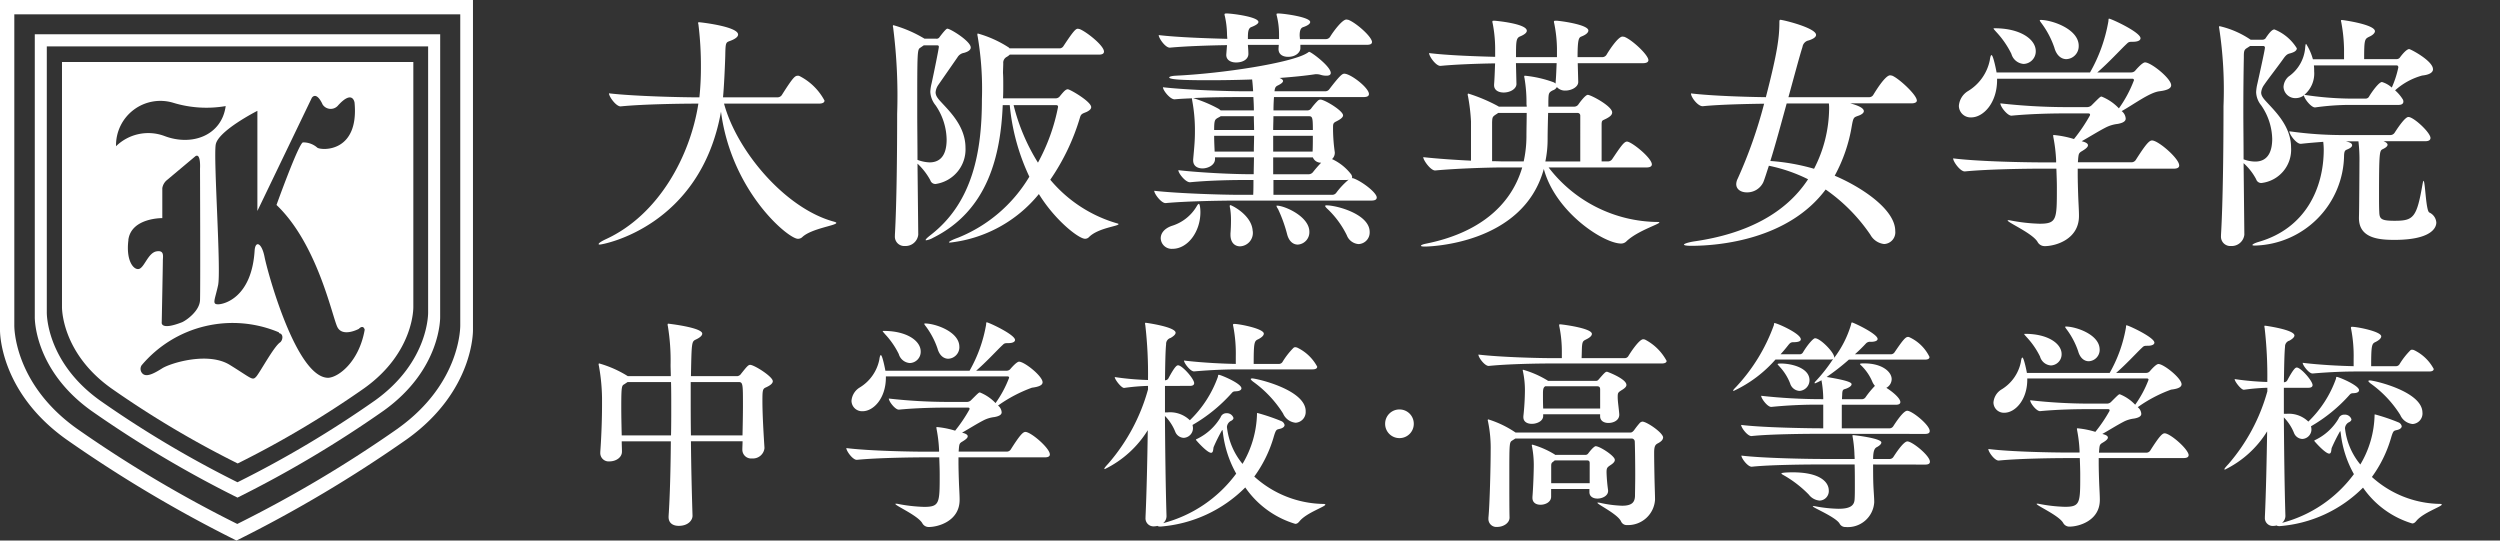 <svg xmlns="http://www.w3.org/2000/svg" xmlns:xlink="http://www.w3.org/1999/xlink" width="222" height="48" viewBox="0 0 222 48"><rect x="0" y="0" width="222" height="48" fill="#333333" stroke="none"/><defs><clipPath id="a"><rect width="222" height="48" fill="#fff"/></clipPath></defs><g clip-path="url(#a)"><g transform="translate(131.282 28.622)"><path d="M129.164,72.131c0,.118-.1.237-.435.237H118.85c-1.086,0-3.714.039-5.473.217h-.02c-.356,0-.909-.751-.909-1.008,2.016.237,5.355.316,6.481.316h.929v-.553a11.258,11.258,0,0,0-.217-2.233.437.437,0,0,1-.02-.138c0-.079.02-.079.079-.079.138,0,2.825.336,2.825.85,0,.157-.158.316-.474.474-.257.138-.356.138-.4.593-.02.218-.02.672-.039,1.087h3.833a.374.374,0,0,0,.316-.178c.138-.237.949-1.5,1.324-1.5.04,0,.1.02.139.02a4.573,4.573,0,0,1,1.936,1.9m-.316,6.817c0,.178-.158.355-.474.513-.217.119-.316.257-.316.83s.02,1.758.039,2.588c.02.731.04,1.245.04,1.541v.04a2.4,2.4,0,0,1-2.47,2.252.548.548,0,0,1-.553-.336c-.316-.652-2.094-1.5-2.094-1.639,0-.02.02-.02.059-.02a.668.668,0,0,1,.177.02,10.325,10.325,0,0,0,1.956.257c.889,0,1.126-.316,1.146-.869,0-.3.02-1.027.02-1.838,0-1.165-.02-2.489-.04-2.983a.28.28,0,0,0-.316-.276H115.728l-.277.177c-.257.158-.257.237-.257,3.221,0,1.422,0,2.944.02,3.6v.02c0,.494-.553.83-1.086.83a.706.706,0,0,1-.791-.711v-.1c.119-1.166.2-4.624.2-5.928a11.592,11.592,0,0,0-.237-2.628.351.351,0,0,1-.02-.119.052.052,0,0,1,.059-.059,9.085,9.085,0,0,1,2.411,1.165h10.2c.158,0,.257-.138.316-.2a7.708,7.708,0,0,1,.513-.652.394.394,0,0,1,.237-.118c.376,0,1.838.988,1.838,1.423m-3.26-4.683c0,.138-.119.277-.376.435-.376.237-.4.257-.4.652,0,.415.119,1.127.139,1.541v.02c0,.474-.474.73-.968.73-.376,0-.732-.177-.732-.593v-.177H118.2v.158c0,.435-.533.691-1.008.691-.4,0-.751-.177-.751-.593v-.079a22.027,22.027,0,0,0,.138-2.311,7.979,7.979,0,0,0-.177-1.68.853.853,0,0,0-.02-.1c0-.04.02-.04.04-.04a8.738,8.738,0,0,1,2.094.909.194.194,0,0,1,.1.079h4.268a.278.278,0,0,0,.237-.119c.534-.613.613-.692.751-.692.04,0,1.719.633,1.719,1.166m-1.028,6.658c0,.139-.1.277-.336.435-.355.237-.4.277-.4.692a15.115,15.115,0,0,0,.138,1.58v.06c0,.415-.494.672-.948.672-.376,0-.711-.178-.711-.573v-.277h-3.4V84.2c0,.455-.474.712-.948.712-.376,0-.711-.178-.711-.613v-.079c.079-.968.119-2.35.119-2.845a8.785,8.785,0,0,0-.158-1.64.876.876,0,0,0-.02-.1.052.052,0,0,1,.059-.059,7.926,7.926,0,0,1,1.976.869c.02,0,.02.04.04.04h2.707a.305.305,0,0,0,.237-.139c.435-.573.612-.632.652-.632.376,0,1.7.869,1.7,1.2m-1.3-6.224c0-.237-.079-.3-.316-.3h-4.564l-.02.02c-.178.119-.178.355-.178.732,0,.335,0,.81.02,1.224h5.058Zm-.929,6.52c0-.218-.138-.237-.257-.237h-2.845l-.138.118c-.158.1-.178.178-.178.4V83h3.418Z" transform="translate(-112.448 -68.713)" fill="#fff"/><path d="M159.548,78.48c-1.086,0-4.386.02-6.066.2h-.02c-.356,0-.909-.751-.909-.988,1.936.238,5.947.3,7.073.3h.217V75.892h-.276a40.982,40.982,0,0,0-4.327.2h-.02c-.336,0-.889-.75-.889-.987a48.7,48.7,0,0,0,5.335.3h.177v-.118a9.468,9.468,0,0,0-.158-1.561,4.75,4.75,0,0,1-.573.277.043.043,0,0,1-.039-.04c0-.04.059-.118.177-.238a14.44,14.44,0,0,0,1.462-1.877.777.777,0,0,1-.257.04H155.6a11.292,11.292,0,0,1-3.715,2.786.043.043,0,0,1-.04-.04c0-.039.079-.138.257-.316a15.909,15.909,0,0,0,3.359-5.493c.02-.118,0-.177.059-.177.218,0,2.331.929,2.331,1.442,0,.178-.237.257-.672.257-.217,0-.3.079-.474.3q-.3.386-.652.771h1.739a.333.333,0,0,0,.257-.177c.415-.692.909-1.245,1.067-1.245.474,0,1.7,1.264,1.7,1.679v.06a9.211,9.211,0,0,0,1.482-2.905c.04-.158.04-.237.1-.237.119,0,2.272,1.008,2.272,1.463,0,.158-.217.257-.613.257a.491.491,0,0,0-.434.158c-.277.3-.593.612-.968.948h3.22a.4.4,0,0,0,.3-.177c.711-1.048.968-1.364,1.186-1.364a.246.246,0,0,1,.118.02,3.7,3.7,0,0,1,1.8,1.758c0,.118-.079.237-.4.237h-6.758a19.826,19.826,0,0,1-1.976,1.541c2.194.355,2.213.553,2.213.652,0,.118-.158.257-.454.375-.257.1-.355.04-.376.474,0,.138-.02.316-.02.474h1.778a.4.4,0,0,0,.316-.177,8.032,8.032,0,0,1,.83-1.008,1.412,1.412,0,0,1-.217-.336,4.38,4.38,0,0,0-.949-1.423c-.079-.079-.158-.138-.158-.177s.079-.059.3-.059h.1c1.541,0,2.411.731,2.411,1.4a.89.89,0,0,1-.474.77c.573.357,1.245.929,1.245,1.265,0,.119-.079.237-.4.237h-4.8v2.094h4.248a.4.4,0,0,0,.316-.177c.079-.119.869-1.384,1.244-1.384.435,0,2,1.264,2,1.8,0,.138-.079.257-.415.257Zm4.723,2.726c0,.534,0,1.147.02,1.739.02.553.079,1.225.079,1.581v.039a2.349,2.349,0,0,1-2.549,2.193.567.567,0,0,1-.533-.316c-.376-.593-2.372-1.4-2.372-1.522,0-.02.02-.02.06-.02a.684.684,0,0,1,.177.02,12.025,12.025,0,0,0,2.055.218c1.107,0,1.4-.336,1.422-.869.02-.3.02-.711.02-1.166,0-.632,0-1.324-.02-1.9h-3c-1.086,0-4.446.02-6.125.2h-.02c-.355,0-.909-.751-.909-.988,1.936.237,6.006.3,7.133.3h2.924c0-.2-.02-.355-.02-.474a11.408,11.408,0,0,0-.158-1.482.875.875,0,0,0-.02-.1.053.053,0,0,1,.059-.06c.119,0,2.509.277,2.509.652,0,.138-.158.277-.376.4-.158.079-.355.2-.355,1.066h1.482a.4.4,0,0,0,.316-.177c.079-.118.869-1.383,1.245-1.383.435,0,2,1.265,2,1.8,0,.138-.079.257-.415.257ZM155.794,72.3c0-.039.079-.059.3-.059.968,0,2.529.4,2.529,1.482a.953.953,0,0,1-.889.949A.926.926,0,0,1,156.9,74a4.642,4.642,0,0,0-.949-1.5c-.079-.1-.158-.158-.158-.2m2.766,11.579a10.025,10.025,0,0,0-2.055-1.62c-.237-.139-.375-.2-.375-.257,0-.1.948-.1,1.007-.1,2.431,0,3.2.869,3.2,1.62a.845.845,0,0,1-.81.889,1.349,1.349,0,0,1-.968-.533" transform="translate(-129.221 -68.581)" fill="#fff"/><path d="M209.089,80.567c0,.138-.1.257-.435.257h-7.548v.4c0,.554.02,1.2.04,1.778.02.554.06,1.127.06,1.5v.039c0,1.857-1.877,2.372-2.687,2.372a.628.628,0,0,1-.573-.336c-.4-.672-2.351-1.522-2.351-1.68,0-.02.02-.02.059-.02a.666.666,0,0,1,.177.02,13.762,13.762,0,0,0,2.272.257c1.363,0,1.363-.336,1.363-2.826,0-.474-.02-.968-.039-1.5H198.2c-1.107,0-4.188.04-5.967.218h-.02c-.355,0-.908-.771-.908-1.027,2.035.257,5.828.316,6.975.316h1.126v-.158a12.293,12.293,0,0,0-.217-1.818.692.692,0,0,0-.02-.118.053.053,0,0,1,.06-.059,7.734,7.734,0,0,1,1.58.316,13.06,13.06,0,0,0,1.245-1.838.15.15,0,0,0,.02-.079c0-.06-.04-.1-.138-.1h-1.858c-.81,0-2.529.02-4.169.177h-.02c-.316,0-.869-.711-.869-.968a46.823,46.823,0,0,0,5.058.3h1.778a.516.516,0,0,0,.336-.139c.652-.651.691-.691.79-.691a3.832,3.832,0,0,1,1.363.929,9.71,9.71,0,0,0,1.186-2.213c0-.1-.079-.119-.138-.119h-10.63v.1c0,1.817-1.086,2.944-2.035,2.944a.922.922,0,0,1-.968-.909,1.493,1.493,0,0,1,.692-1.146,3.7,3.7,0,0,0,1.738-2.431c.04-.276.079-.415.139-.415.138,0,.4,1.324.4,1.364h7.35a12.354,12.354,0,0,0,1.443-4.011c.02-.158,0-.218.059-.218.158,0,2.47,1.068,2.47,1.542,0,.158-.2.276-.593.276h-.06c-.316,0-.316.06-.513.237-.455.435-1.4,1.462-2.233,2.173h2.667a.437.437,0,0,0,.3-.119s.553-.671.79-.671c.474,0,2.055,1.264,2.055,1.8,0,.237-.277.4-.929.474a12.348,12.348,0,0,0-2.964,1.561.8.8,0,0,1,.316.593c0,.2-.2.335-.633.415a2.721,2.721,0,0,0-.968.3c-.573.3-1.225.711-1.857,1.067l.138.04c.257.079.355.177.355.277,0,.157-.2.3-.454.454-.277.158-.277.237-.316.593,0,.079-.02.2-.02.3h4.209a.409.409,0,0,0,.336-.179c.79-1.244,1.067-1.541,1.284-1.541.494,0,2.134,1.422,2.134,1.956m-11.283-8.99a.988.988,0,0,1-.948,1.008,1.079,1.079,0,0,1-.968-.791,7.063,7.063,0,0,0-1.186-1.719c-.138-.158-.218-.237-.218-.276,0-.02.04-.02.1-.02,1.976,0,3.22.849,3.22,1.8m3.379-.415a1.015,1.015,0,0,1-.968,1.047c-.376,0-.771-.257-.948-.909a7.006,7.006,0,0,0-.968-1.857c-.119-.158-.178-.237-.178-.277,0-.02.02-.039.059-.039.889,0,3,.711,3,2.035" transform="translate(-146.023 -68.771)" fill="#fff"/><path d="M247.114,84.984c0,.178-1.581.692-2.213,1.4-.119.139-.218.277-.415.277a8.148,8.148,0,0,1-4.366-3.181A11.735,11.735,0,0,1,232.71,86.9c-.178,0-.237-.04-.257-.06a1.309,1.309,0,0,1-.277.04.7.7,0,0,1-.77-.751v-.059c.1-2.174.158-4.94.2-7.587a9.1,9.1,0,0,1-3.754,3.4.044.044,0,0,1-.04-.04c0-.059.119-.2.356-.454a16.62,16.62,0,0,0,3.457-6.461v-.316a18.5,18.5,0,0,0-2.075.177h-.02c-.237,0-.81-.73-.81-.948a24.155,24.155,0,0,0,2.9.257,37.281,37.281,0,0,0-.237-4.8.449.449,0,0,1-.02-.138c0-.059.02-.059.059-.059s2.608.355,2.608.869c0,.158-.2.316-.435.455a.54.54,0,0,0-.4.552c-.059.554-.079,1.68-.1,3.142h.059a.337.337,0,0,0,.237-.157c.593-1.107.751-1.146.849-1.146.356,0,1.4,1.185,1.4,1.561,0,.118-.079.237-.376.237h-2.173v2.312h.237a2.482,2.482,0,0,1,1.936.691,9.894,9.894,0,0,0,2.45-3.793c.02-.139.02-.178.079-.178.158,0,1.976.751,1.976,1.185,0,.118-.119.237-.415.257-.158.02-.277-.02-.415.138a13.829,13.829,0,0,1-3.439,2.806,1.307,1.307,0,0,1,.04.276.849.849,0,0,1-.81.85.83.83,0,0,1-.731-.514,4.194,4.194,0,0,0-.909-1.4c.02,2.864.059,6.164.138,8.752a.8.8,0,0,1-.3.613,11.572,11.572,0,0,0,6.383-4.327,9.574,9.574,0,0,1-1.166-3.616c-.02-.1-.02-.2-.059-.2a15.084,15.084,0,0,0-.751,1.5c-.04.177-.02.494-.218.494-.355,0-1.324-1.107-1.324-1.127,0-.039.02-.059.118-.1a4.83,4.83,0,0,0,2.035-1.877A.527.527,0,0,1,238.48,77a.6.6,0,0,1,.612.415c0,.1-.079.2-.257.277a.652.652,0,0,0-.316.513,6.1,6.1,0,0,0,1.363,3.221,8.921,8.921,0,0,0,1.264-4.347c0-.079,0-.1.04-.1a17.44,17.44,0,0,1,2.094.712.47.47,0,0,1,.277.336c0,.138-.138.276-.415.336-.3.079-.336.02-.553.77a11.13,11.13,0,0,1-1.68,3.4,9.187,9.187,0,0,0,5.987,2.391c.158,0,.218.02.218.059M246.4,72.931c0,.119-.079.237-.415.237h-6.481c-.968,0-2.252.04-3.853.177h-.02c-.316,0-.869-.73-.869-.948,1.64.2,3.458.276,4.525.3v-.633a12.583,12.583,0,0,0-.218-2.647.393.393,0,0,1-.02-.139c0-.059.02-.079.1-.079.454,0,2.588.415,2.588.849,0,.158-.177.336-.494.494-.336.158-.4.237-.4,2.154h2.173a.372.372,0,0,0,.336-.159,6.548,6.548,0,0,1,.968-1.245.223.223,0,0,1,.158-.059c.06,0,.1.02.138.02a3.879,3.879,0,0,1,1.778,1.68M245.4,76.824a.94.94,0,0,1-.869,1.008,1.335,1.335,0,0,1-1.107-.81,9.881,9.881,0,0,0-2.628-2.786c-.119-.1-.2-.177-.2-.218s.059-.059.138-.059c.336,0,4.663.968,4.663,2.865" transform="translate(-161.566 -68.801)" fill="#fff"/></g><path d="M36.326,40.7c-2.857.072-5.433-9.454-5.681-10.725s-.811-1.48-.881-.6c-.248,4.164-2.682,4.8-3.247,4.8s-.282-.388,0-1.693-.422-11.254-.21-12.488,3.7-3,3.7-3v8.89L34.845,15.83c.457-.581.952.6.952.6a.858.858,0,0,0,1.324.142c1.356-1.533,1.515-.3,1.515-.3.406,4.428-2.893,4.251-3.3,4a1.877,1.877,0,0,0-1.288-.475c-.406.158-2.344,5.556-2.344,5.556,3.632,3.456,4.939,9.878,5.4,10.83s1.905.176,1.905.176c.424-.424.527.072.527.072-.493,2.822-2.292,4.2-3.209,4.267M32.04,37.544c-.565.353-1.819,2.717-2.152,3.07s-.39.142-2.329-1.058-5.274-.158-6,.3-1.394.813-1.746.477a.588.588,0,0,1-.088-.741,10.567,10.567,0,0,1,12.188-2.93l.017.072c.424.07.336.617.108.811m-13.491-9.08c.251-1.984,3.017-1.944,3.017-1.944V23.861a1.16,1.16,0,0,1,.424-.728l2.525-2.117c.49-.29.4,1.113.4,1.113s.041,10.714,0,11.682-1.229,1.8-1.6,1.957c-1.972.768-1.8,0-1.8,0s.1-5.092.1-5.464.16-.951-.557-.832-1.043,1.3-1.489,1.534-1.263-.558-1.012-2.542m-1.1-8.33a3.94,3.94,0,0,1,5.116-3.844,10.1,10.1,0,0,0,4.621.282c-.353,2.612-3,3.6-5.467,2.646a4.1,4.1,0,0,0-4.269.917m26.4-7.478h-31.2V34.4s-.1,4.027,4.347,7.214a86.888,86.888,0,0,0,11.256,6.693,87.022,87.022,0,0,0,11.254-6.693c4.45-3.188,4.342-7.214,4.342-7.214V12.655Z" transform="translate(-7.151 -7.152)" fill="#fff"/><path d="M35.356,38.033a110.712,110.712,0,0,1-14.286,8.494A110.653,110.653,0,0,1,6.785,38.033c-5.647-4.048-5.514-9.159-5.514-9.159V1.27h39.6v27.6s.133,5.111-5.514,9.159M42,29.278V0H0V29.278S-.141,34.7,5.85,38.991A117.452,117.452,0,0,0,21,48a117.248,117.248,0,0,0,15.15-9.009C42.142,34.7,42,29.278,42,29.278" transform="translate(0)" fill="#fff"/><path d="M37.314,39.514A94.515,94.515,0,0,1,25.1,46.779a94.469,94.469,0,0,1-12.216-7.265c-4.831-3.462-4.717-7.832-4.717-7.832V8.075H42.029V31.682s.115,4.37-4.715,7.832M43.1,7H7.1v25.1s-.12,4.646,5.014,8.326A100.535,100.535,0,0,0,25.1,48.142,100.653,100.653,0,0,0,38.085,40.42c5.133-3.68,5.012-8.326,5.012-8.326Z" transform="translate(-4.011 -3.955)" fill="#fff"/><g transform="translate(53.16 1.193)"><path d="M129.555,25.124c0,.223-2.164.491-2.989,1.227a.558.558,0,0,1-.424.179c-.848,0-5.889-4.171-6.826-11.288-1.829,10.239-10.507,11.8-10.752,11.8-.09,0-.112,0-.112-.045,0-.089.29-.268.625-.424,4.729-2.164,7.518-7.428,8.231-12.046h-.178c-1.227,0-4.729.045-6.714.246h-.022c-.4,0-1.026-.87-1.026-1.16,2.275.268,6.581.357,7.852.357h.179a25.426,25.426,0,0,0,.134-2.7,29.743,29.743,0,0,0-.224-3.792.245.245,0,0,1-.022-.112.059.059,0,0,1,.067-.067c.134,0,3.48.379,3.48,1.093,0,.223-.29.4-.625.535-.468.179-.491.089-.513,1.361-.023.848-.112,2.811-.2,3.681h4.841a.462.462,0,0,0,.379-.2c1.026-1.628,1.182-1.718,1.428-1.718a.285.285,0,0,1,.134.022,5.178,5.178,0,0,1,2.231,2.186c0,.134-.111.267-.491.267h-8.432c1.138,4.216,5.443,9.325,9.771,10.485.133.044.2.067.2.111" transform="translate(-108.452 -6.519)" fill="#fff"/><path d="M175.448,9.9c0,.223-.268.379-.6.469a.823.823,0,0,0-.58.4l-1.673,2.409a1.363,1.363,0,0,0-.267.691c0,.313.2.558.513.893.781.848,2.142,2.164,2.142,4.038a3.1,3.1,0,0,1-2.655,3.212.469.469,0,0,1-.469-.335,5.793,5.793,0,0,0-1.138-1.472l.067,6.291v.022a1.131,1.131,0,0,1-1.182,1,.83.83,0,0,1-.892-.892v-.089c.156-2.744.2-7.317.2-10.752a47.98,47.98,0,0,0-.357-7.674.394.394,0,0,1-.022-.134c0-.044.022-.067.044-.067a11.193,11.193,0,0,1,2.766,1.2h1.026a.307.307,0,0,0,.268-.089c.6-.8.691-.8.736-.8.267,0,2.075,1.115,2.075,1.673m-2.142,8.165a5.523,5.523,0,0,0-.981-3.034,2.059,2.059,0,0,1-.469-1.2,3.688,3.688,0,0,1,.112-.736c.178-.8.647-3.1.647-3.257,0-.089-.045-.133-.156-.133h-1.183l-.29.2c-.29.179-.29.2-.29,5.711,0,1.338.022,2.811.022,4.261a3.4,3.4,0,0,0,1.071.223c.736,0,1.517-.379,1.517-2.03m15.258,7.518c0,.179-1.807.335-2.61,1.138a.475.475,0,0,1-.357.157c-.558,0-2.655-1.629-4.1-3.971a11.867,11.867,0,0,1-7.852,4.305c-.089,0-.133,0-.133-.022,0-.067.29-.223.848-.424a13.031,13.031,0,0,0,6.291-5.4,18.977,18.977,0,0,1-1.74-6.357h-.624c-.179,4.417-1.294,9.347-6.179,11.779a1.854,1.854,0,0,1-.6.223c-.045,0-.067,0-.067-.022,0-.067.133-.2.446-.446,3.747-2.9,4.551-7.451,4.551-12.024a27.786,27.786,0,0,0-.379-5.622.63.63,0,0,1-.022-.178c0-.044.022-.067.044-.067a10,10,0,0,1,2.722,1.227c.045.022.067.067.089.089h4.484a.419.419,0,0,0,.29-.178c.937-1.428,1.115-1.562,1.294-1.562.044,0,.089.022.133.022.536.178,2.186,1.45,2.186,2.008,0,.134-.089.268-.446.268h-7.919a1.418,1.418,0,0,1-.267.2.584.584,0,0,0-.313.58c0,.112-.022.669-.022.848.022.357.022.714.022,1.093s0,.759-.022,1.16h4.707a.472.472,0,0,0,.335-.179c.379-.468.535-.624.714-.624.2,0,2.075,1.093,2.075,1.584,0,.157-.133.29-.4.424-.312.134-.491.156-.58.446a19.481,19.481,0,0,1-2.654,5.577,12.116,12.116,0,0,0,5.956,3.881c.089.022.111.045.111.067m-5.376-10.418c0-.134-.09-.156-.2-.156h-3.748a17.678,17.678,0,0,0,2.164,5.109,17.083,17.083,0,0,0,1.785-4.952" transform="translate(-142.407 -6.867)" fill="#fff"/><path d="M241.657,21.855c0,.134-.09.267-.469.267H229.232c-1.2,0-4.439.045-6.314.224H222.9c-.38,0-1-.825-1-1.093,2.163.245,6.157.357,7.428.357h1.361c.022-.446.022-.893.022-1.316h-.513c-1.227,0-3.234.022-5.109.2h-.022c-.4,0-1.026-.8-1.026-1.071,2.164.245,5.019.357,6.268.357h.424c0-.513.023-1,.023-1.495h-3.458v.156c0,.513-.6.825-1.115.825-.424,0-.826-.2-.826-.714v-.089c.089-1,.156-1.606.156-2.431v-.313a14.331,14.331,0,0,0-.245-2.5c0-.067-.022-.089-.022-.134a.079.079,0,0,1,.022-.045c-.558.023-1.071.045-1.539.09H223.7c-.4,0-1.026-.8-1.026-1.071,2.163.246,5.867.357,7.116.357h.892c-.022-.357-.045-.691-.089-1.048-1.249.044-2.521.067-3.681.067-1.45,0-3.681,0-3.681-.245,0-.067.179-.134.58-.157,4.239-.2,10.217-1.138,11.623-1.985.134-.067.178-.134.223-.134.178,0,1.918,1.294,1.918,1.874,0,.178-.156.245-.379.245a1.705,1.705,0,0,1-.557-.089,1.324,1.324,0,0,0-.312-.044h-.112c-.87.133-1.985.245-3.19.334.223.089.313.178.313.268,0,.134-.2.267-.424.379-.245.111-.29.2-.335.535h4.506a.434.434,0,0,0,.357-.178c.959-1.249,1.16-1.383,1.338-1.383.557,0,2.186,1.249,2.186,1.807,0,.134-.089.268-.468.268h-7.964c-.022.312-.045.714-.045,1.182h3.056a.414.414,0,0,0,.313-.2,6.064,6.064,0,0,1,.557-.647.356.356,0,0,1,.245-.112c.357,0,2.008.981,2.008,1.405,0,.178-.245.357-.6.535-.29.134-.29.245-.29.58v.2a15.171,15.171,0,0,0,.156,1.963v.067a.757.757,0,0,1-.245.535,4.538,4.538,0,0,1,1.718,1.383.7.7,0,0,1,.067.2.2.2,0,0,1-.022.111.382.382,0,0,1,.156.022c.781.29,2.052,1.271,2.052,1.7m-.424-13.809c0,.134-.09.246-.469.246h-5.889V8.6c0,.312-.357.758-1.093.758-.446,0-.848-.2-.848-.691V8.627l.023-.334h-2.744c.022.267.045.557.045.781V9.1c0,.446-.446.759-1.094.759-.446,0-.87-.2-.87-.67,0-.022,0-.044.067-.87-1.5.022-3.614.089-5.065.223h-.022c-.4,0-.981-.848-.981-1.115,1.7.2,4.35.29,6.09.334,0-.133-.022-.267-.022-.379a7.938,7.938,0,0,0-.2-1.673.25.25,0,0,1-.022-.112c0-.089.067-.089.223-.089.4,0,2.788.29,2.788.758,0,.112-.156.268-.624.446-.312.112-.312.536-.312,1.071h2.766v-.4a6.923,6.923,0,0,0-.2-1.673.4.4,0,0,1-.022-.134c0-.067.044-.067.2-.067.4,0,2.788.312,2.788.758,0,.134-.156.29-.6.446-.156.045-.335.157-.335.736,0,.112.023.223.023.335h2.32a.455.455,0,0,0,.357-.2c.267-.446,1.071-1.539,1.45-1.539.045,0,.112.022.156.022.647.224,2.119,1.495,2.119,1.986M226,23.149c0,1.762-1.138,3.257-2.476,3.257a.972.972,0,0,1-1.048-.937c0-.424.29-.848.959-1.093a3.88,3.88,0,0,0,2.231-1.74c.089-.157.157-.224.2-.224.067,0,.134.335.134.736M230.7,12.932h-1c-.891,0-2.7,0-4.35.089a11.741,11.741,0,0,1,2.32.982.6.6,0,0,0,.134.111h2.945c0-.4-.023-.8-.045-1.182m.045,1.7H227.8c-.089.067-.2.111-.312.178-.2.134-.268.2-.268,1.048h3.547c0-.424-.022-.825-.022-1.227m-3.525,1.74c0,.424.022.892.045,1.405h3.48c0-.491.022-.959.022-1.405Zm3.436,8.544a1.19,1.19,0,0,1-1.138,1.271c-.446,0-.848-.312-.848-1.026v-.111c.022-.268.045-.691.045-1.115a6.83,6.83,0,0,0-.067-1.071,1.932,1.932,0,0,1-.045-.245c0-.067.022-.089.067-.089.089,0,1.807.825,1.963,2.186,0,.067.023.133.023.2m4.974-10.284h-3.145c0,.379-.022.8-.022,1.227h3.524c0-1.115-.044-1.227-.357-1.227m-3.167,1.74v1.405h3.5c.022-.446.022-.937.022-1.405Zm3.524,1.919h-3.524v1.495h3.167a.5.5,0,0,0,.357-.178,10.949,10.949,0,0,1,.737-.848.765.765,0,0,1-.737-.468M239,20.294h-6.514V21.61h5.22a.433.433,0,0,0,.357-.179,6.76,6.76,0,0,1,1.093-1.16c-.045,0-.111.022-.156.022m-3.324,4.6a1.1,1.1,0,0,1-1.026,1.138c-.379,0-.758-.245-.937-.87a12.607,12.607,0,0,0-.826-2.3.684.684,0,0,1-.133-.267c0-.022,0-.022.044-.022.669,0,2.878.959,2.878,2.32m5.354.022a1.027,1.027,0,0,1-.982,1.071A1.209,1.209,0,0,1,239,25.2a8.215,8.215,0,0,0-1.651-2.275c-.178-.157-.268-.268-.268-.313s.022-.067.111-.067c.915,0,3.838.781,3.838,2.364" transform="translate(-172.564 -5.504)" fill="#fff"/><path d="M297.55,24.905c0,.156-1.919.736-2.9,1.651a.667.667,0,0,1-.491.223c-1.562,0-5.845-2.789-6.871-6.625-1.829,6.737-10.284,6.893-10.552,6.893-.223,0-.357-.023-.357-.067,0-.067.156-.134.491-.2,4.506-.914,7.473-3.257,8.5-6.759h-1.718c-1.248,0-4.082.089-6,.268h-.022c-.4,0-1.049-.915-1.049-1.182,1.2.133,2.811.245,4.239.312v-3.5a16.465,16.465,0,0,0-.267-2.231.43.43,0,0,1-.023-.156.059.059,0,0,1,.067-.067,14.883,14.883,0,0,1,2.632,1.115l.067.044h2.476c0-.089-.023-.178-.023-.245a13.085,13.085,0,0,0-.178-2.3.394.394,0,0,1-.022-.134c0-.067.022-.067.089-.067a10.317,10.317,0,0,1,2.521.58,1.263,1.263,0,0,1,.179.112v-.112c.044-.535.066-1.138.089-1.7h-3.614l.045,1.852c0,.424-.536.758-1.138.758-.446,0-.848-.2-.848-.647v-.067c.044-.558.067-1.249.089-1.874-1.472.022-3.457.089-4.84.223H278.1c-.4,0-1-.848-1-1.138,1.606.2,4.1.29,5.867.334V9.423a11.927,11.927,0,0,0-.223-2.208.439.439,0,0,1-.022-.156c0-.067.044-.067.2-.067.023,0,2.856.245,2.856.892,0,.156-.178.334-.624.513-.335.156-.335.491-.335,1.829h3.636V9.446a12.142,12.142,0,0,0-.245-2.231.389.389,0,0,1-.023-.134c0-.089.045-.089.223-.089.245,0,2.834.334,2.834.87,0,.157-.157.357-.625.536-.223.089-.334.245-.334,1.829h2.208a.454.454,0,0,0,.357-.2c.111-.2,1-1.628,1.427-1.628.045,0,.112.022.157.022.669.245,2.141,1.606,2.141,2.075,0,.134-.111.267-.491.267H290.3l.044,1.651v.022c0,.446-.6.758-1.137.758a.958.958,0,0,1-.759-.312.613.613,0,0,1-.357.29c-.4.2-.38.312-.4.959v.491h2.32a.456.456,0,0,0,.334-.178c.089-.134.625-.87.848-.87.268,0,2.164,1,2.164,1.562,0,.245-.245.4-.491.535-.379.2-.424.134-.446.469v3.346H293a.454.454,0,0,0,.357-.2c.736-1.093,1.049-1.562,1.317-1.562.4,0,2.208,1.45,2.208,2.03,0,.134-.112.268-.468.268h-8.7a12.315,12.315,0,0,0,9.681,4.841c.112,0,.157.022.157.045m-14.322-9.726-.089.067c-.424.267-.424.29-.446.758v3.458c.424,0,.781.022,1.049.022H285.5a10.438,10.438,0,0,0,.245-2.253c0-.6.023-1.405.023-2.052Zm7.295.245a.231.231,0,0,0-.246-.245h-2.609c-.023.825-.045,1.762-.045,2.32a9.666,9.666,0,0,1-.2,1.986h3.1Z" transform="translate(-203.357 -6.345)" fill="#fff"/><path d="M350.778,13.947c0,.134-.111.267-.491.267h-5.421c.223.067,1.2.313,1.2.692,0,.179-.245.334-.535.424-.357.134-.4.134-.535.892a13.929,13.929,0,0,1-1.517,4.417c2.32.982,5.376,2.967,5.376,4.908a1.041,1.041,0,0,1-.982,1.159,1.6,1.6,0,0,1-1.227-.825,15.526,15.526,0,0,0-3.971-4.016c-3.279,4.395-9.324,5-11.934,5-.446,0-.647-.045-.647-.111s.357-.2.959-.29c4.6-.67,8.076-2.476,10.061-5.51a14.2,14.2,0,0,0-3.48-1.2c-.2.6-.357,1.116-.49,1.45a1.583,1.583,0,0,1-1.472.915c-.49,0-.937-.246-.937-.736a1.157,1.157,0,0,1,.134-.491,41.255,41.255,0,0,0,2.342-6.648c-1.517.023-3.881.067-5.443.223h-.023c-.424,0-1.026-.8-1.026-1.115v-.022c1.851.223,4.908.313,6.647.335,1.026-3.971,1.2-5.309,1.2-6.648,0-.178.022-.223.089-.223.223,0,3.168.714,3.168,1.339,0,.223-.312.379-.647.491a.686.686,0,0,0-.557.58c-.246.759-.714,2.521-1.249,4.462h7.183a.425.425,0,0,0,.335-.179c1.071-1.762,1.428-1.762,1.517-1.762.044,0,.111.023.156.023.557.2,2.208,1.7,2.208,2.208m-11.555.267c-.491,1.785-1,3.681-1.45,5.109a18.475,18.475,0,0,1,3.881.691,11.828,11.828,0,0,0,1.338-5.332,3.32,3.32,0,0,0-.022-.469Z" transform="translate(-233.717 -6.229)" fill="#fff"/><path d="M405.125,19.609c0,.156-.111.29-.49.29h-8.522v.447c0,.624.022,1.361.044,2.008.023.624.067,1.271.067,1.7v.045c0,2.1-2.119,2.677-3.033,2.677a.709.709,0,0,1-.647-.379c-.446-.758-2.655-1.718-2.655-1.9,0-.022.023-.022.067-.022a.772.772,0,0,1,.2.022,15.54,15.54,0,0,0,2.566.29c1.539,0,1.539-.379,1.539-3.19,0-.535-.022-1.093-.044-1.7h-1.383c-1.249,0-4.729.045-6.737.246h-.022c-.4,0-1.026-.87-1.026-1.16,2.3.29,6.581.357,7.875.357h1.271v-.178a13.9,13.9,0,0,0-.245-2.052.8.8,0,0,0-.022-.134.059.059,0,0,1,.067-.067,8.8,8.8,0,0,1,1.785.357,14.753,14.753,0,0,0,1.405-2.075.167.167,0,0,0,.023-.089c0-.067-.045-.111-.156-.111h-2.1c-.914,0-2.855.022-4.707.2h-.022c-.357,0-.981-.8-.981-1.093a52.91,52.91,0,0,0,5.71.334h2.008a.584.584,0,0,0,.379-.156c.736-.736.781-.781.892-.781a4.328,4.328,0,0,1,1.539,1.048,10.98,10.98,0,0,0,1.338-2.5c0-.112-.089-.134-.156-.134h-12v.112c0,2.052-1.227,3.324-2.3,3.324a1.04,1.04,0,0,1-1.093-1.026,1.687,1.687,0,0,1,.781-1.294,4.178,4.178,0,0,0,1.963-2.744c.044-.312.089-.468.156-.468.156,0,.446,1.495.446,1.539h8.3a13.952,13.952,0,0,0,1.629-4.528c.022-.179,0-.246.067-.246.178,0,2.788,1.2,2.788,1.74,0,.179-.223.312-.669.312h-.067c-.357,0-.357.067-.58.268-.513.491-1.584,1.651-2.521,2.454h3.012a.492.492,0,0,0,.334-.134s.625-.758.892-.758c.535,0,2.32,1.428,2.32,2.03,0,.267-.312.446-1.048.535-.87.112-2.231,1.138-3.346,1.762a.9.9,0,0,1,.357.669c0,.223-.223.379-.714.468a3.073,3.073,0,0,0-1.093.335c-.647.334-1.383.8-2.1,1.2l.156.045c.29.089.4.2.4.312,0,.178-.223.334-.513.513-.312.178-.312.267-.357.669,0,.089-.022.223-.022.334h4.752a.464.464,0,0,0,.38-.2c.892-1.405,1.2-1.74,1.45-1.74.557,0,2.409,1.606,2.409,2.209M392.387,9.459a1.116,1.116,0,0,1-1.071,1.138,1.218,1.218,0,0,1-1.093-.892,7.984,7.984,0,0,0-1.339-1.941c-.156-.178-.246-.267-.246-.312,0-.022.045-.022.112-.022,2.231,0,3.636.959,3.636,2.03M396.2,8.99a1.146,1.146,0,0,1-1.093,1.182c-.424,0-.87-.29-1.071-1.026a7.879,7.879,0,0,0-1.093-2.1c-.134-.179-.2-.268-.2-.312,0-.023.022-.045.067-.045,1,0,3.391.8,3.391,2.3" transform="translate(-264.771 -6.113)" fill="#fff"/><path d="M446.247,9.359c0,.223-.267.357-.6.446-.179.045-.313.09-.558.424-.468.669-1.428,1.9-1.74,2.365a1.362,1.362,0,0,0-.267.691c0,.29.2.535.513.87.781.848,2.142,2.164,2.142,4.015a2.975,2.975,0,0,1-2.633,3.145.469.469,0,0,1-.468-.334,5.164,5.164,0,0,0-1.115-1.428l.067,6.336v.022a1.132,1.132,0,0,1-1.182,1,.83.83,0,0,1-.892-.893v-.089c.178-2.944.223-7.964.223-11.444a36.272,36.272,0,0,0-.379-6.893.961.961,0,0,0-.022-.112c0-.067.022-.089.067-.089a8.186,8.186,0,0,1,2.744,1.2h1.026a.37.37,0,0,0,.29-.111c.468-.714.669-.8.8-.8a4.141,4.141,0,0,1,1.985,1.673m-2.186,8.03a5.419,5.419,0,0,0-.981-2.967,1.954,1.954,0,0,1-.446-1.16,3.875,3.875,0,0,1,.111-.759c.6-2.7.669-3.123.669-3.19a.141.141,0,0,0-.156-.156H442.1l-.312.2c-.246.156-.246.334-.246.848-.022,1.071-.044,2.766-.044,4.685,0,1.361.022,2.855.022,4.328a2.983,2.983,0,0,0,1.026.2c1.271,0,1.517-1.115,1.517-2.03m14.054-.067c0,.156-.111.29-.468.29h-3.7c.223.089.357.2.357.312,0,.133-.156.267-.446.4-.268.134-.312.312-.312,4.1,0,.536,0,1.071.022,1.495.022.6.178.758,1.361.758,1.673,0,1.963-.267,2.477-3.234.044-.223.067-.313.089-.313.156,0,.2,2.633.513,2.811a1.057,1.057,0,0,1,.625.893c0,.491-.491,1.539-3.725,1.539-1.405,0-3.145-.156-3.145-1.941V24.35c.022-.535.044-4.506.044-4.885a14,14,0,0,0-.089-1.851H450.6c.446.111.558.2.558.357,0,.134-.179.268-.469.379-.156.067-.223.134-.245.491a8.126,8.126,0,0,1-7.919,8.031c-.156,0-.223-.023-.223-.045,0-.067.2-.178.58-.29,4.127-1.2,5.756-4.752,5.756-8.187a6.012,6.012,0,0,0-.045-.691c-.558.045-1.2.089-1.985.178h-.022c-.379,0-1-.825-1-1.115a33.62,33.62,0,0,0,5.086.335h3.9a.454.454,0,0,0,.357-.2c.4-.624.959-1.405,1.227-1.405.468,0,1.963,1.383,1.963,1.874m.223-6.113c0,.268-.29.491-.959.558a5.979,5.979,0,0,0-2.409,1.316,3.486,3.486,0,0,1,.669.781.375.375,0,0,1,.067.223c0,.134-.09.29-.424.29H450.8a22.655,22.655,0,0,0-2.922.223h-.023c-.334,0-.937-.758-.981-1.071a1.213,1.213,0,0,1-.736.246,1.044,1.044,0,0,1-1.071-1,1.307,1.307,0,0,1,.446-.914,3.451,3.451,0,0,0,1.472-2.5c.023-.29.045-.4.09-.4a4.919,4.919,0,0,1,.6,1.361h2.766V9.426a14.147,14.147,0,0,0-.246-2.387.394.394,0,0,1-.022-.134c0-.045.022-.067.045-.067.134,0,2.967.4,2.967,1,0,.156-.2.357-.513.491-.4.2-.446.245-.446,1.985h2.855a.367.367,0,0,0,.313-.133c.557-.759.8-.759.825-.759.134,0,2.119,1.049,2.119,1.785m-3.078-.156c0-.134-.067-.178-.156-.178h-7.339a4.14,4.14,0,0,1,.022.513,2.478,2.478,0,0,1-.87,2.1,28.439,28.439,0,0,0,3.971.334h1.495a.343.343,0,0,0,.29-.2c.2-.334.848-1.271,1.138-1.271a2.287,2.287,0,0,1,.87.491,8.732,8.732,0,0,0,.58-1.785" transform="translate(-295.45 -6.258)" fill="#fff"/></g><g transform="translate(53.16 28.622)"><path d="M15.466,5.309c0,.2-.221.382-.623.562-.281.12-.3.262-.3,1.225,0,1.165.1,2.853.181,4.118v.06a1.03,1.03,0,0,1-1.1.9.78.78,0,0,1-.864-.784c0-.24.02-.482.02-.742H8.195c.02,2.31.081,4.679.141,6.588v.04c0,.361-.361.884-1.225.884-.482,0-.9-.221-.9-.783V17.3c.12-1.768.18-4.218.2-6.648H2.049c0,.3.02.6.02.9v.02c0,.522-.542.863-1.1.863a.742.742,0,0,1-.824-.763V11.6C.262,9.989.3,8.442.3,7.438V6.795A17.167,17.167,0,0,0,.02,3.943.386.386,0,0,1,0,3.8a.053.053,0,0,1,.06-.06A9.9,9.9,0,0,1,2.591,4.867H6.407c0-.361-.02-.7-.02-1A18.767,18.767,0,0,0,6.146.428a.453.453,0,0,1-.02-.14c0-.061.02-.081.06-.081.02,0,3.013.341,3.013.884,0,.181-.221.361-.562.522-.382.181-.382.221-.442,3.254h4.118a.473.473,0,0,0,.341-.221c.482-.6.623-.783.8-.783.361,0,2.009,1.044,2.009,1.446M6.447,7.639c0-.8,0-1.567-.02-2.25H2.571l-.3.2c-.221.12-.262.181-.262,2.069,0,.764.02,1.627.04,2.47H6.427c.02-.863.02-1.707.02-2.49m6.367-.2c0-1.847,0-2.049-.382-2.049H8.175V6.674c0,1.065,0,2.25.02,3.455h4.579c.02-.924.04-1.848.04-2.692" transform="translate(0 -0.086)" fill="#fff"/><path d="M55.751,11.73c0,.141-.1.261-.442.261H47.636v.4c0,.563.02,1.225.04,1.807.02.563.061,1.145.061,1.527v.04c0,1.888-1.908,2.411-2.732,2.411a.639.639,0,0,1-.583-.341c-.4-.683-2.39-1.547-2.39-1.707,0-.02.02-.02.06-.02a.676.676,0,0,1,.18.02,13.989,13.989,0,0,0,2.31.261c1.386,0,1.386-.341,1.386-2.873,0-.482-.02-.984-.04-1.526H44.683c-1.125,0-4.258.041-6.066.221H38.6c-.361,0-.923-.783-.923-1.044,2.069.261,5.925.322,7.09.322h1.145v-.161a12.491,12.491,0,0,0-.221-1.848.7.7,0,0,0-.02-.12.053.053,0,0,1,.061-.06,7.862,7.862,0,0,1,1.606.322A13.279,13.279,0,0,0,48.6,7.753a.153.153,0,0,0,.02-.08c0-.061-.04-.1-.14-.1H46.592c-.823,0-2.571.02-4.238.18h-.02c-.322,0-.884-.723-.884-.984a47.6,47.6,0,0,0,5.141.3H48.4a.525.525,0,0,0,.341-.141c.663-.662.7-.7.8-.7a3.9,3.9,0,0,1,1.386.944,9.871,9.871,0,0,0,1.205-2.249c0-.1-.08-.121-.141-.121H41.189v.1c0,1.847-1.1,2.993-2.069,2.993a.937.937,0,0,1-.984-.924,1.518,1.518,0,0,1,.7-1.165,3.761,3.761,0,0,0,1.767-2.471c.04-.281.081-.422.141-.422.14,0,.4,1.346.4,1.386H48.62A12.559,12.559,0,0,0,50.087.221c.02-.161,0-.221.06-.221.161,0,2.511,1.085,2.511,1.567,0,.161-.2.281-.6.281h-.061c-.321,0-.321.061-.522.241-.462.442-1.426,1.486-2.27,2.209h2.711a.444.444,0,0,0,.3-.121s.562-.682.8-.682c.482,0,2.089,1.285,2.089,1.828,0,.24-.281.4-.944.482a12.553,12.553,0,0,0-3.013,1.587.81.81,0,0,1,.322.6c0,.2-.2.341-.643.421a2.766,2.766,0,0,0-.984.3c-.583.3-1.245.723-1.888,1.085l.141.04c.261.08.361.18.361.281,0,.16-.2.3-.462.462-.281.161-.281.241-.322.6,0,.081-.02.2-.02.3h4.278a.416.416,0,0,0,.341-.182c.8-1.265,1.085-1.566,1.305-1.566.5,0,2.17,1.446,2.17,1.988M44.282,2.592a1,1,0,0,1-.964,1.024,1.1,1.1,0,0,1-.984-.8,7.18,7.18,0,0,0-1.205-1.748C40.988.9,40.907.824,40.907.784c0-.02.04-.02.1-.02,2.009,0,3.274.863,3.274,1.828m3.435-.422a1.031,1.031,0,0,1-.984,1.064c-.382,0-.783-.261-.964-.924A7.123,7.123,0,0,0,44.784.422C44.664.262,44.6.182,44.6.141c0-.02.02-.04.06-.04.9,0,3.053.723,3.053,2.069" transform="translate(-15.683 0)" fill="#fff"/><path d="M96.555,16.218c0,.181-1.607.7-2.25,1.426-.121.141-.221.281-.422.281a8.283,8.283,0,0,1-4.439-3.233,11.93,11.93,0,0,1-7.532,3.474c-.181,0-.241-.04-.262-.061a1.331,1.331,0,0,1-.281.041.711.711,0,0,1-.783-.764v-.06c.1-2.21.161-5.021.2-7.713a9.254,9.254,0,0,1-3.816,3.455.044.044,0,0,1-.04-.041c0-.06.121-.2.362-.462a16.9,16.9,0,0,0,3.515-6.568V5.674a18.806,18.806,0,0,0-2.109.18h-.02c-.241,0-.824-.743-.824-.964a24.549,24.549,0,0,0,2.952.261A37.9,37.9,0,0,0,80.566.271a.456.456,0,0,1-.02-.141c0-.06.02-.06.06-.06s2.651.361,2.651.884c0,.161-.2.321-.442.462a.549.549,0,0,0-.4.562c-.06.563-.081,1.707-.1,3.194h.06a.343.343,0,0,0,.241-.16c.6-1.125.763-1.165.863-1.165.362,0,1.427,1.2,1.427,1.587,0,.12-.081.241-.382.241H82.314v2.35h.241a2.523,2.523,0,0,1,1.968.7,10.058,10.058,0,0,0,2.49-3.856c.02-.141.02-.181.081-.181.161,0,2.009.764,2.009,1.2,0,.12-.121.241-.422.262-.161.02-.281-.02-.421.141a14.057,14.057,0,0,1-3.5,2.852,1.329,1.329,0,0,1,.04.281.863.863,0,0,1-.823.864.844.844,0,0,1-.743-.522,4.264,4.264,0,0,0-.924-1.425c.02,2.912.06,6.266.141,8.9a.813.813,0,0,1-.3.623,11.764,11.764,0,0,0,6.488-4.4,9.733,9.733,0,0,1-1.186-3.676c-.02-.1-.02-.2-.06-.2a15.329,15.329,0,0,0-.763,1.527c-.04.18-.02.5-.221.5-.361,0-1.345-1.125-1.345-1.145,0-.04.02-.06.12-.1a4.91,4.91,0,0,0,2.069-1.908.535.535,0,0,1,.522-.361.608.608,0,0,1,.622.421c0,.1-.08.2-.261.281a.663.663,0,0,0-.321.522A6.2,6.2,0,0,0,89.2,12.6a9.068,9.068,0,0,0,1.285-4.419c0-.08,0-.1.04-.1a17.737,17.737,0,0,1,2.129.724.478.478,0,0,1,.281.341c0,.141-.141.281-.422.341-.3.08-.341.02-.562.783a11.314,11.314,0,0,1-1.707,3.455,9.338,9.338,0,0,0,6.086,2.431c.161,0,.221.02.221.06M95.832,3.966c0,.121-.081.241-.422.241H88.822c-.984,0-2.289.04-3.916.18h-.02c-.321,0-.884-.743-.884-.964,1.667.2,3.515.281,4.6.3V3.083A12.788,12.788,0,0,0,88.38.392.4.4,0,0,1,88.36.25c0-.06.02-.08.1-.08.462,0,2.631.421,2.631.863,0,.161-.18.341-.5.5-.341.161-.4.241-.4,2.19H92.4a.378.378,0,0,0,.341-.161A6.658,6.658,0,0,1,93.722,2.3a.227.227,0,0,1,.161-.06c.061,0,.1.02.141.02a3.943,3.943,0,0,1,1.808,1.707M94.807,7.923a.956.956,0,0,1-.884,1.024A1.357,1.357,0,0,1,92.8,8.124a10.045,10.045,0,0,0-2.671-2.832c-.121-.1-.2-.18-.2-.221s.06-.06.14-.06c.341,0,4.74.984,4.74,2.912" transform="translate(-32.024 -0.029)" fill="#fff"/></g><path d="M-1.06-3.588A1.265,1.265,0,0,0,.212-2.316,1.265,1.265,0,0,0,1.484-3.588,1.265,1.265,0,0,0,.212-4.86,1.265,1.265,0,0,0-1.06-3.588Z" transform="translate(124.06 41.22)" fill="#fff"/></g></svg>